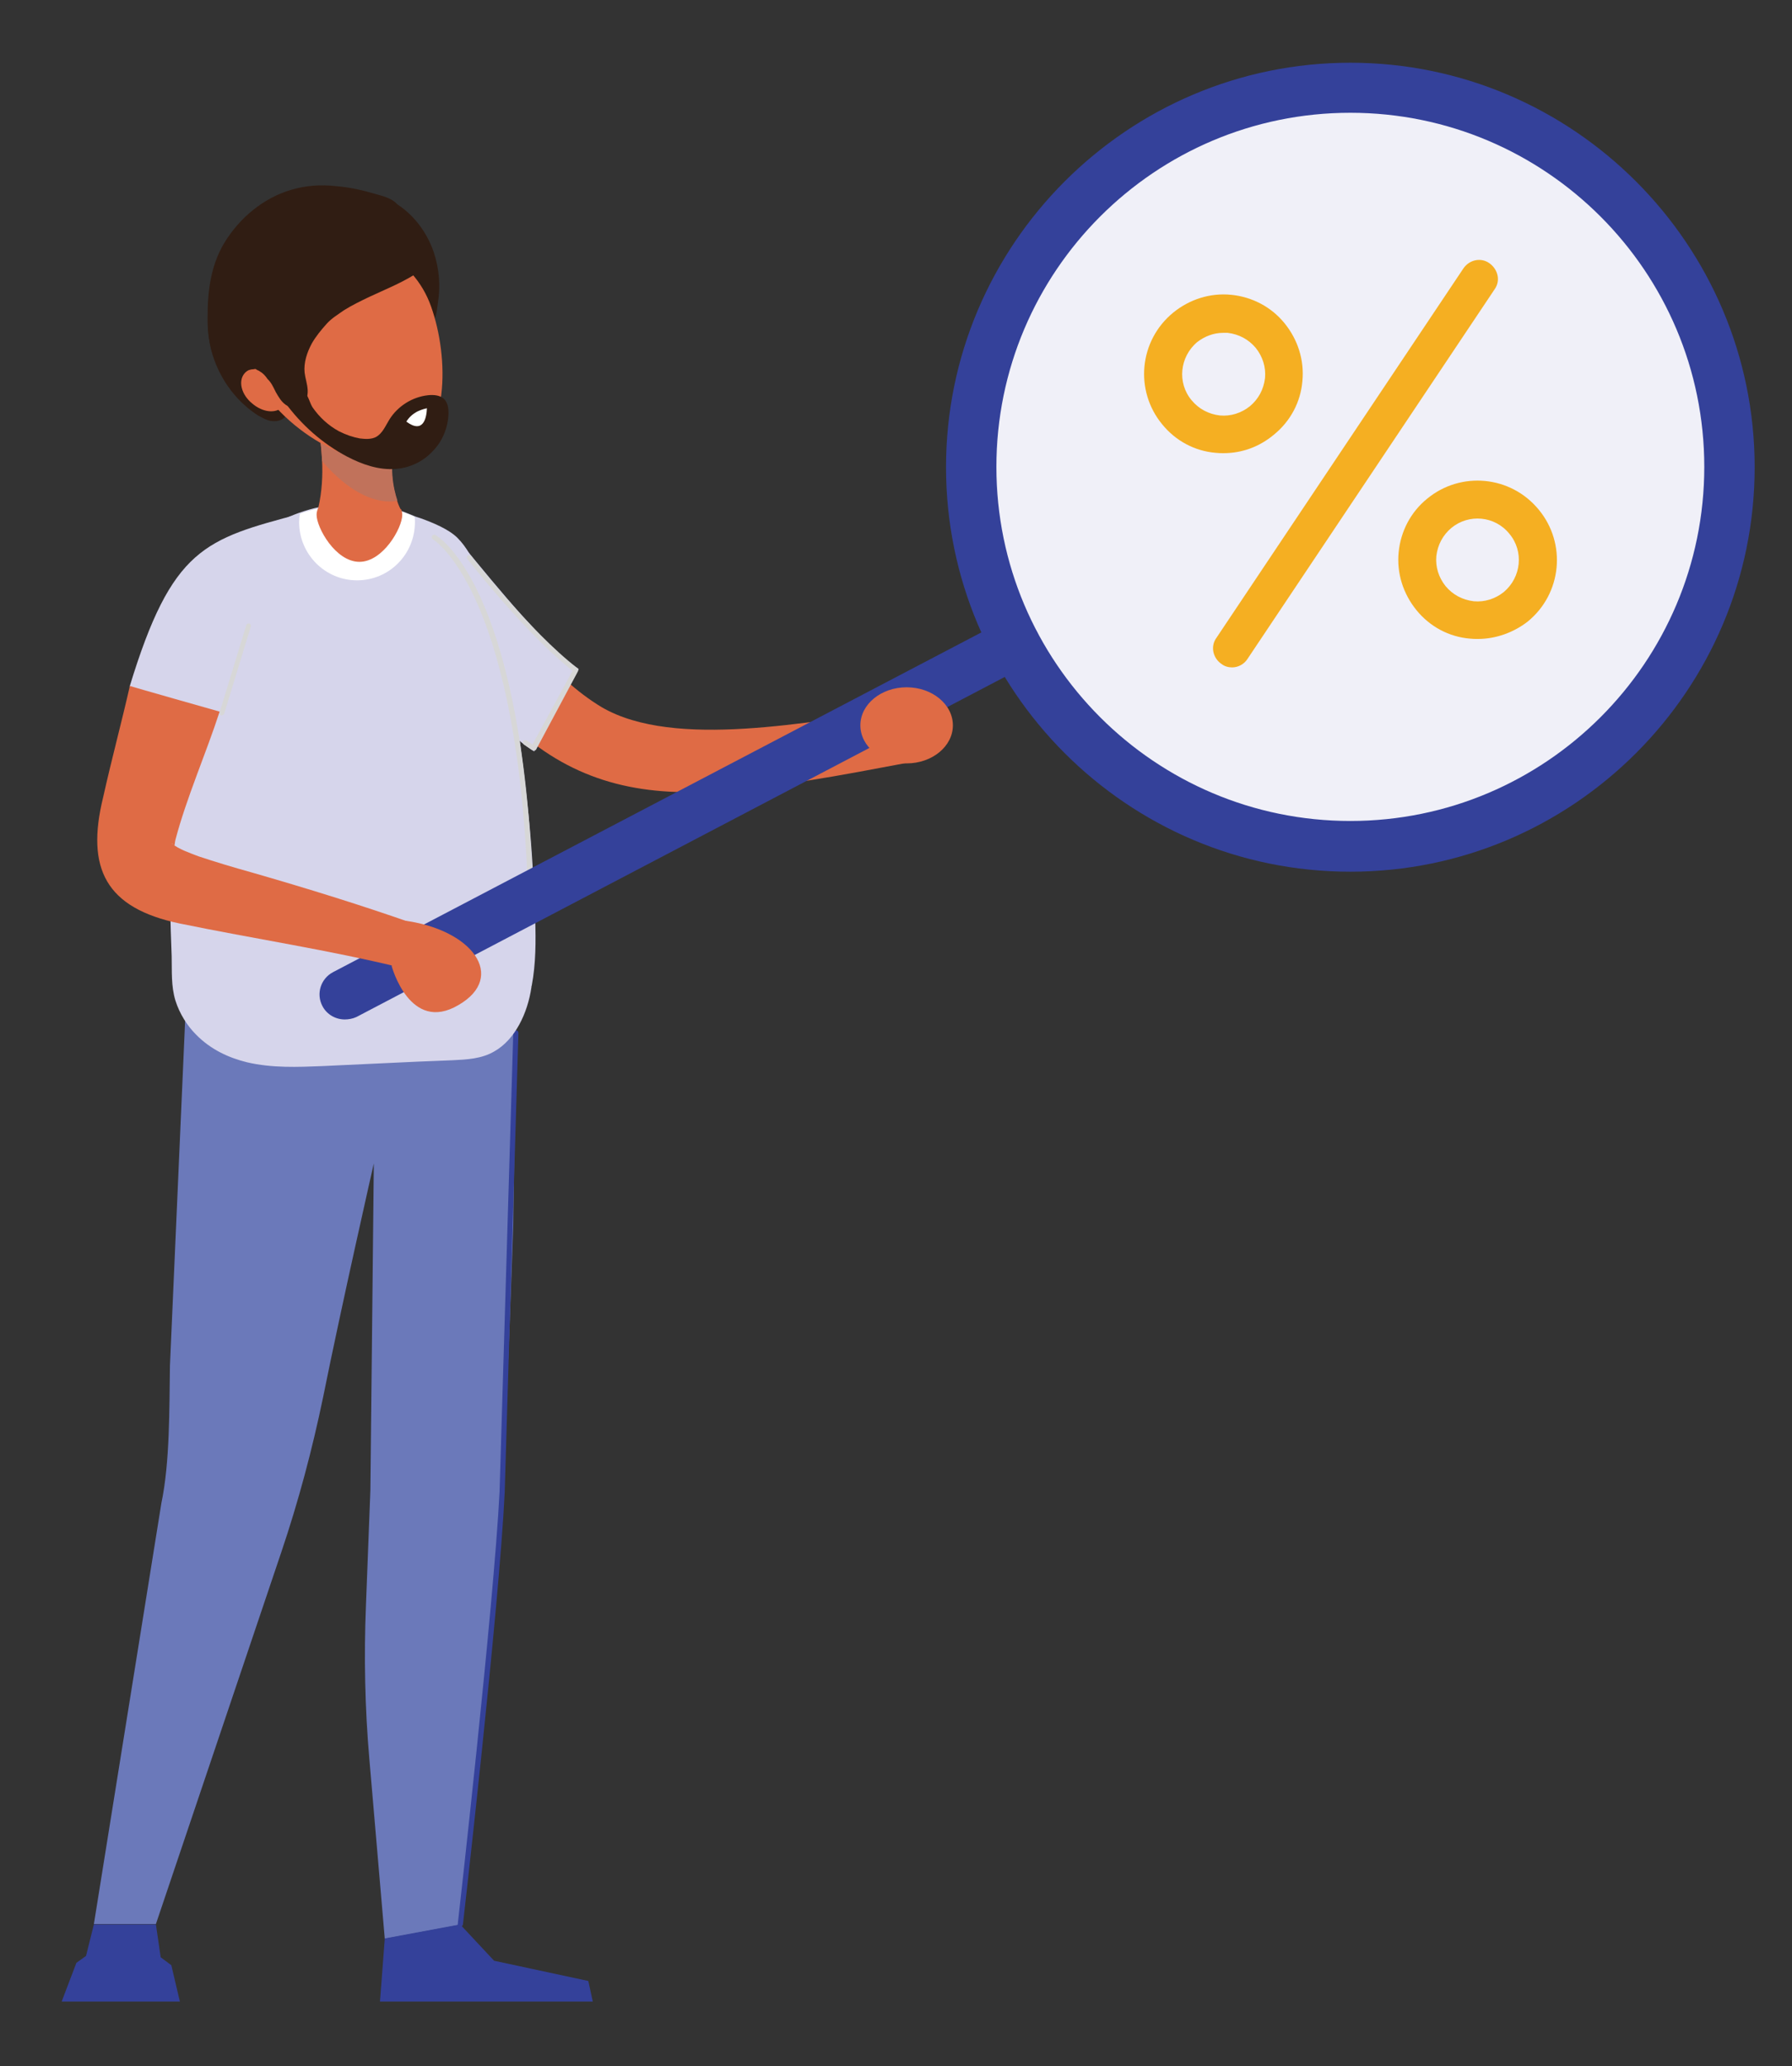<?xml version="1.0" encoding="utf-8"?>
<!-- Generator: Adobe Illustrator 27.0.0, SVG Export Plug-In . SVG Version: 6.00 Build 0)  -->
<svg version="1.1" id="Layer_1" xmlns="http://www.w3.org/2000/svg" xmlns:xlink="http://www.w3.org/1999/xlink" x="0px" y="0px"
	 viewBox="0 0 523 602.8" style="enable-background:new 0 0 523 602.8;" xml:space="preserve">
<rect x="0" y="0" width="523" height="602.8" fill="#333333" stroke="none"/>
<style type="text/css">
	.st0{fill:#6B79BA;}
	.st1{fill:#34419A;}
	.st2{fill:#DF6B45;}
	.st3{fill:#D6D5EB;}
	.st4{fill:#FFFFFF;}
	.st5{fill:#D7D7D7;}
	.st6{fill:#301D13;}
	.st7{fill:#C1725B;}
	.st8{fill:#F0F0F8;}
	.st9{fill:#F5AF22;}
</style>
<g id="Layer_1_00000131339464251198450810000008297080601272238723_">
	<g id="Layer_1_00000155124367906100183750000009345837192362632619_">
	</g>
</g>
<g id="Isolation_Mode">
	<g>
		<g>
			<path class="st0" d="M150.7,294l-0.9,63c-1.4,40.4-3.1,89.5-7.4,129.7l-8.1,74.8l-22,4.1l-4.5-52.4c-1.3-14.9-1.6-29.9-1-44.8
				l1.3-33.7l1-95.3c0,0-9.5,41.8-14.8,68.2c-3.2,15.4-7.2,30.4-12.2,45.2L45.5,561.3H27.4l19.7-122.8c2.5-11.9,2.3-27.5,2.5-40.1
				l4.6-104.5h96.5V294z"/>
			<g>
				<path class="st1" d="M134.3,562.1L134.3,562.1c-0.4,0-0.8-0.4-0.7-0.8c0.1-0.9,10.5-92.4,12.2-126.1l4-133.9
					c0-0.4,0.3-0.7,0.8-0.7s0.7,0.3,0.7,0.8l-4,133.9c-1.6,33.8-12.1,125.3-12.2,126.2C135,561.8,134.6,562.1,134.3,562.1z"/>
			</g>
			<path class="st2" d="M140.2,168.6c10.9,14.1,20.6,28.8,35.4,37.7c21.4,12.5,61.4,3.9,86.2,0.9l2.6,15.4
				c-18.6,3.5-37.6,7.2-56.8,8.3c-22.9,1.3-41.6-3.7-58.6-19.7c-9.7-9-17.8-19-26-29L140.2,168.6L140.2,168.6z"/>
			<path class="st3" d="M134.5,158.4c5.9,7.2,11.8,14.4,17.8,21.1c5,5.4,9.7,10.9,15.5,15c0.4,0.2,0.8,0.4,1.1,0.7l-13,24
				c-5.2-3.2-9.7-8-13.5-12.4c-9.5-11.2-17.5-23.3-25.6-35.4L134.5,158.4L134.5,158.4z"/>
			<polygon class="st1" points="112.3,565.5 134.3,561.4 144.2,572 171.7,577.9 173,583.9 110.9,583.9 			"/>
			<path class="st3" d="M156.2,268c-0.1-2.8-0.2-5.6-0.4-8.4c-0.4-9.7-1.2-19.3-2.3-28.9c-2-17.9-4.6-36.4-10.6-53.3
				c-2.6-7.2-3.9-15-9.4-20.5c-2.5-2.5-7.1-4.4-10.7-5.7c-0.5-0.2-1.4-0.4-2-0.7c-1.9-0.8-3.7-1.5-5.7-2.1c-7-2-14.5-2.1-21.7-0.5
				c-2.1,0.4-4.1,1-6.1,1.7c-3.6,1.3-7,2.9-9.9,5.1c-5.7,4-10.6,9.5-14.4,15.7c-12.3,21.5-13.8,51.5-13.6,78.6
				c0.1,10,0.3,19.9,0.7,30c0.1,4.4-0.2,8.6,1.1,12.9c1.2,3.8,3.4,7.3,6,9.9c4.3,4.4,9.6,6.8,14.9,8.1c7.3,1.7,14.7,1.4,22.1,1.1
				c9.3-0.4,18.5-0.9,27.9-1.3c3.4-0.1,6.8-0.3,10-0.4c4.1-0.2,8.5-0.4,12.2-2.6c6-3.4,9.7-11.1,10.8-18.7c0-0.2,0-0.3,0.1-0.5
				C156.4,281.1,156.4,274.6,156.2,268z"/>
			<path class="st4" d="M121.1,152.3c0,9.4-7.5,17-16.9,17c-9.3,0-16.9-7.6-16.9-17c0-0.8,0.1-1.6,0.2-2.4c2-0.8,4-1.3,6.1-1.7
				c7.2-1.5,14.8-1.4,21.7,0.5c2,0.5,3.8,1.2,5.7,2.1C121.1,151.3,121.1,151.7,121.1,152.3z"/>
			<path class="st2" d="M117.4,150.2c0,3.8-5.6,13.7-12.5,13.7c-7,0-12.5-10-12.5-13.7c0-0.8,0.2-1.4,0.5-2.1
				c8.1-1.5,16.5-1.4,24.2,0.5C117.3,149.1,117.4,149.7,117.4,150.2z"/>
			<path class="st3" d="M87.6,149.9c-27.8,7.4-37.4,9.8-49.8,50.5l26.3,7.3L87.6,149.9z"/>
			<g>
				<path class="st5" d="M64.7,208.7c-0.1,0-0.1,0-0.2,0c-0.3-0.1-0.5-0.5-0.4-0.9l7.8-25.5c0.1-0.3,0.5-0.5,0.9-0.4
					c0.3,0.1,0.5,0.5,0.4,0.9l-7.8,25.5C65.2,208.5,65,208.7,64.7,208.7z"/>
			</g>
			<g>
				<path class="st5" d="M154.6,256.1c-0.3,0-0.7-0.3-0.7-0.7c-3.7-83.8-27.4-98-27.6-98.1c-0.3-0.2-0.4-0.7-0.2-1s0.7-0.4,1-0.2
					c1,0.5,24.5,14.7,28.3,99.2C155.4,255.8,155,256.1,154.6,256.1L154.6,256.1z"/>
			</g>
			<polygon class="st1" points="27.4,561.4 45.5,561.4 46.9,571 50,573.3 52.5,583.9 18,583.9 22.3,572.6 25.1,570.6 			"/>
			<g>
				<path class="st5" d="M155.7,218.9c-0.1,0-0.3,0-0.4-0.1l-2.4-1.6c-0.3-0.2-0.4-0.7-0.2-1s0.7-0.4,1-0.2l1.7,1.2l11.7-21.5
					c-13.8-10.9-30.5-32.4-30.7-32.6c-0.2-0.3-0.2-0.8,0.1-1s0.8-0.2,1,0.1c0.2,0.2,17.1,22,31,32.7c0.2,0.2,0.3,0.5,0.2,0.9
					l-12.2,22.8c-0.1,0.2-0.2,0.3-0.4,0.3C155.8,218.9,155.8,218.9,155.7,218.9z"/>
			</g>
			<g>
				<path class="st6" d="M62.9,82.7c0.9-2.2,1.9-4.3,2.9-6.1c0.9-1.5,1.9-2.9,2.8-4.3c6.6-8.6,16.7-14.6,27.5-16.2
					c5.7-0.9,11.7-0.5,16.9,1.9c6.4,2.9,11.3,8.8,13.6,15.6c1.6,4.8,2,9.9,1.2,14.8c-0.3,2-0.4,4.6-1.9,6.1
					c-1.4,1.6-2.9,3.2-4.9,4.3c-1.6,0.9-3.5,1.6-5.3,1.7c-2.1,0.2-4.3-0.2-6.4-0.1c-4.4,0.3-8.7,1.7-12.5,3.9
					c-5.4,3.2-9.7,8.1-11.9,13.9c-0.4,1.3-0.9,2.7-1.9,3.6c-1,1-2.5,1.2-3.9,1s-2.6-1-3.8-1.6c-5.6-3.6-9.8-8.9-12.3-15
					c-1.5-3.7-2.3-7.7-2.4-11.9c0-2.1,0.1-4.1,0.4-6.1C61.5,86.3,62.3,84.5,62.9,82.7z"/>
				<path class="st2" d="M92.9,148.1c1.1-4.7,1.3-9.5,1.1-13.7c-0.3-7.2-1.7-12.6-1.7-12.6l23.5,6.6c-2.6,7.2-1.1,14.1,0.1,17.7
					c0.5,1.6,1.1,2.6,1.1,2.6L92.9,148.1z"/>
				<path class="st7" d="M116,146.1c-0.8,0.1-1.4,0.2-2.2,0.2c-6.9,0-13.9-4.9-19.8-11.8c-0.3-7.2-1.7-12.6-1.7-12.6l23.5,6.6
					C113.3,135.6,114.8,142.5,116,146.1z"/>
				<g>
					<g>
						<path class="st2" d="M125.8,89.4c5.3,14.8,5.6,39.1-8.8,44.2S79,122.8,73.7,108s2.1-31,16.5-36.1
							C104.6,66.8,120.6,74.6,125.8,89.4z"/>
						<path class="st2" d="M80.2,109.9c3.2,2.6,4.1,6.5,2.3,8.7c-1.9,2.2-5.9,1.7-8.9-0.9c-3.2-2.6-4.1-6.5-2.3-8.7
							C73,106.8,77,107.2,80.2,109.9z"/>
					</g>
				</g>
				<path class="st6" d="M84.9,55.4c-8.1,2.4-15,8.2-19.4,15.4s-5.2,16.1-4.8,24.5c0.2,3.2,0.5,5.4,1.6,8.7c1.3,4,7.5,4.3,11.8,3.7
					c6.9-1,12.8-5.4,17.3-10.7c4.5-5.2,7.7-11.4,11.8-17.1c2.3-3.3,4.8-6.4,7.4-9.6c1.3-1.5,2.6-3.1,3.9-4.6c1-1.2,2.2-2.3,2.2-3.9
					c0-3.4-4.5-4.5-7.1-5.2c-3.7-1.1-7.6-2-11.6-2.3C93.7,53.8,89.2,54.1,84.9,55.4z"/>
				<path class="st6" d="M80.3,114c0.1,0.1,0.1,0.3,0.2,0.4c0.8,1.4,1.6,2.8,2.9,3.7c1.3,0.9,3.2,1.1,4.5,0.3c1.4-0.9,2-2.8,1.9-4.6
					s-0.7-3.4-0.9-5.1c-0.3-2.9,0.7-5.9,2.1-8.5c1.2-2.1,2.7-3.9,4.3-5.7c1.4-1.6,3.4-2.8,5.1-4c2.4-1.5,4.9-2.7,7.4-3.9
					c4.5-2.1,9-3.9,13.2-6.5c1.5-1,3.1-2.1,4-3.6c1-1.5,1.4-3.5,0.5-5.1c-1-2.1-3.4-2.9-5.6-3.2c-5.8-0.8-11.6,1.2-16.5,4.3
					c-4.9,3.1-9,7.2-13.1,11.3c-4.1,4.3-8.4,8.5-12.5,12.8c-1.7,1.9-4.1,3.6-5.4,5.8c-1.2,1.9,0.2,3.2,1.5,4.5
					c0.2,0.2,0.4,0.5,0.8,0.8c0.3,0.3,0.9,0.4,1.2,0.7c0.9,0.5,1.6,1.3,2.2,2.2C79.1,111.5,79.7,112.8,80.3,114z"/>
				<path class="st6" d="M105,127.9c1.6,0.2,3.3,0.3,4.7-0.4c2-1.1,2.8-3.3,4-5.2c2.4-3.8,6.6-6.5,11.2-7c1.7-0.2,3.8,0,4.9,1.3
					c0.9,1.1,1.1,2.5,1.1,3.9c-0.1,4.1-1.7,8.2-4.6,11.1c-2.8,3.1-6.8,4.9-10.8,5.2c-4.9,0.4-9.8-1.3-14.2-3.6
					c-7.2-3.8-13.4-9.3-18.2-15.9c-0.4-0.7-1-1.4-1-2.3c0.1-1.3,1.5-2.2,2.8-2.2c1.2,0,3.2,0.8,4,1.6c1.1,1.1,1.5,3.1,2.3,4.4
					c2,2.9,4.6,5.3,7.7,7C101.1,126.9,102.9,127.5,105,127.9z"/>
				<g>
					<path class="st4" d="M121.9,120c0.9-0.4,1.7-0.7,2.7-0.9c-0.1,2.7-1,7.6-6,3.9C119.3,121.8,120.5,120.7,121.9,120z"/>
				</g>
			</g>
		</g>
		<g>
			
				<ellipse transform="matrix(0.707 -0.707 0.707 0.707 19.059 318.616)" class="st8" cx="394.1" cy="136.3" rx="110.7" ry="110.7"/>
			<g>
				<path class="st1" d="M394.1,254.3c-65.1,0-118-53-118-118s53-118,118-118s118,53,118,118S459.2,254.3,394.1,254.3z M394.1,32.9
					c-57,0-103.3,46.3-103.3,103.3s46.3,103.3,103.3,103.3s103.3-46.3,103.3-103.3S451.1,32.9,394.1,32.9z"/>
			</g>
		</g>
		<g>
			<path class="st1" d="M100.6,297.4c-2.6,0-5.2-1.4-6.5-3.9c-1.9-3.6-0.5-8,3.1-9.9l195.5-102.4c3.6-1.9,8-0.5,9.9,3.1
				s0.5,8-3.1,9.9L104,296.7C102.9,297.2,101.7,297.4,100.6,297.4z"/>
		</g>
		<path class="st2" d="M64.1,207.6c-4,12.3-9.7,25.2-12.9,37.4c-0.2,0.9-0.2,1.5-0.3,1.7c0,0.2-0.1-0.1-0.4-0.4
			c-0.3-0.3-0.5-0.4-0.3-0.2c1.9,1.6,5.1,2.7,7.7,3.7c4.8,1.6,10.1,3.2,15.5,4.7c16,4.6,32.2,9.6,47.8,15.1l-3.7,12.8
			c-21.7-5.3-43.2-8.5-65.1-13c-21.5-4.5-27.4-16-22.3-36.8c2.5-11.2,5.3-21.5,7.8-32.5C37.6,200.1,64.1,207.6,64.1,207.6
			L64.1,207.6z"/>
		<path class="st2" d="M117.5,268.5c20.4,2.5,30.5,16.5,16.3,24.7c-14.2,8.4-19.5-11.4-19.5-11.4L117.5,268.5z"/>
		<ellipse class="st2" cx="264.6" cy="211.6" rx="13.5" ry="11.1"/>
	</g>
	<g>
		<g>
			<g>
				<path class="st9" d="M431.3,186.4c-0.8,0-1.5,0-2.3-0.1c-6.1-0.5-11.7-3.5-15.6-8.3s-5.8-10.8-5.2-16.9s3.5-11.7,8.3-15.6l0,0
					c9.8-8.1,24.4-6.8,32.6,3.2c8.1,9.8,6.8,24.4-3.2,32.6C441.8,184.5,436.6,186.4,431.3,186.4z M423.6,154c-2.5,2.1-4,4.9-4.4,8.2
					c-0.3,3.2,0.7,6.3,2.7,8.8c2.1,2.5,4.9,4,8.2,4.4c3.2,0.3,6.3-0.7,8.8-2.7c5.1-4.3,5.9-11.9,1.6-17
					C436.3,150.5,428.7,149.8,423.6,154L423.6,154z"/>
			</g>
			<g>
				<path class="st9" d="M357.1,132.2c-0.8,0-1.5,0-2.3-0.1c-6.1-0.5-11.7-3.5-15.6-8.3c-8.1-9.8-6.8-24.4,3.2-32.6l0,0
					c4.8-3.9,10.8-5.8,16.9-5.2s11.7,3.5,15.6,8.3s5.8,10.8,5.2,16.9c-0.5,6.1-3.5,11.7-8.3,15.6
					C367.5,130.4,362.4,132.2,357.1,132.2z M357,97.1c-2.8,0-5.4,1-7.6,2.7l0,0c-5.1,4.3-5.9,11.9-1.6,17c2.1,2.5,4.9,4,8.2,4.4
					c3.2,0.3,6.3-0.7,8.8-2.7c2.5-2.1,4-4.9,4.4-8.2c0.3-3.2-0.7-6.3-2.7-8.8c-2.1-2.5-4.9-4-8.2-4.4
					C357.7,97.1,357.4,97.1,357,97.1z M345.9,95.6L345.9,95.6L345.9,95.6z"/>
			</g>
			<g>
				<path class="st9" d="M359.6,194.7c-1.1,0-2.2-0.3-3.1-1c-2.5-1.7-3.3-5.1-1.5-7.6l72.1-107.8c1.7-2.5,5.1-3.3,7.6-1.5
					s3.3,5.1,1.5,7.6l-72.1,107.8C363.1,193.8,361.3,194.7,359.6,194.7z"/>
			</g>
		</g>
	</g>
</g>
</svg>
